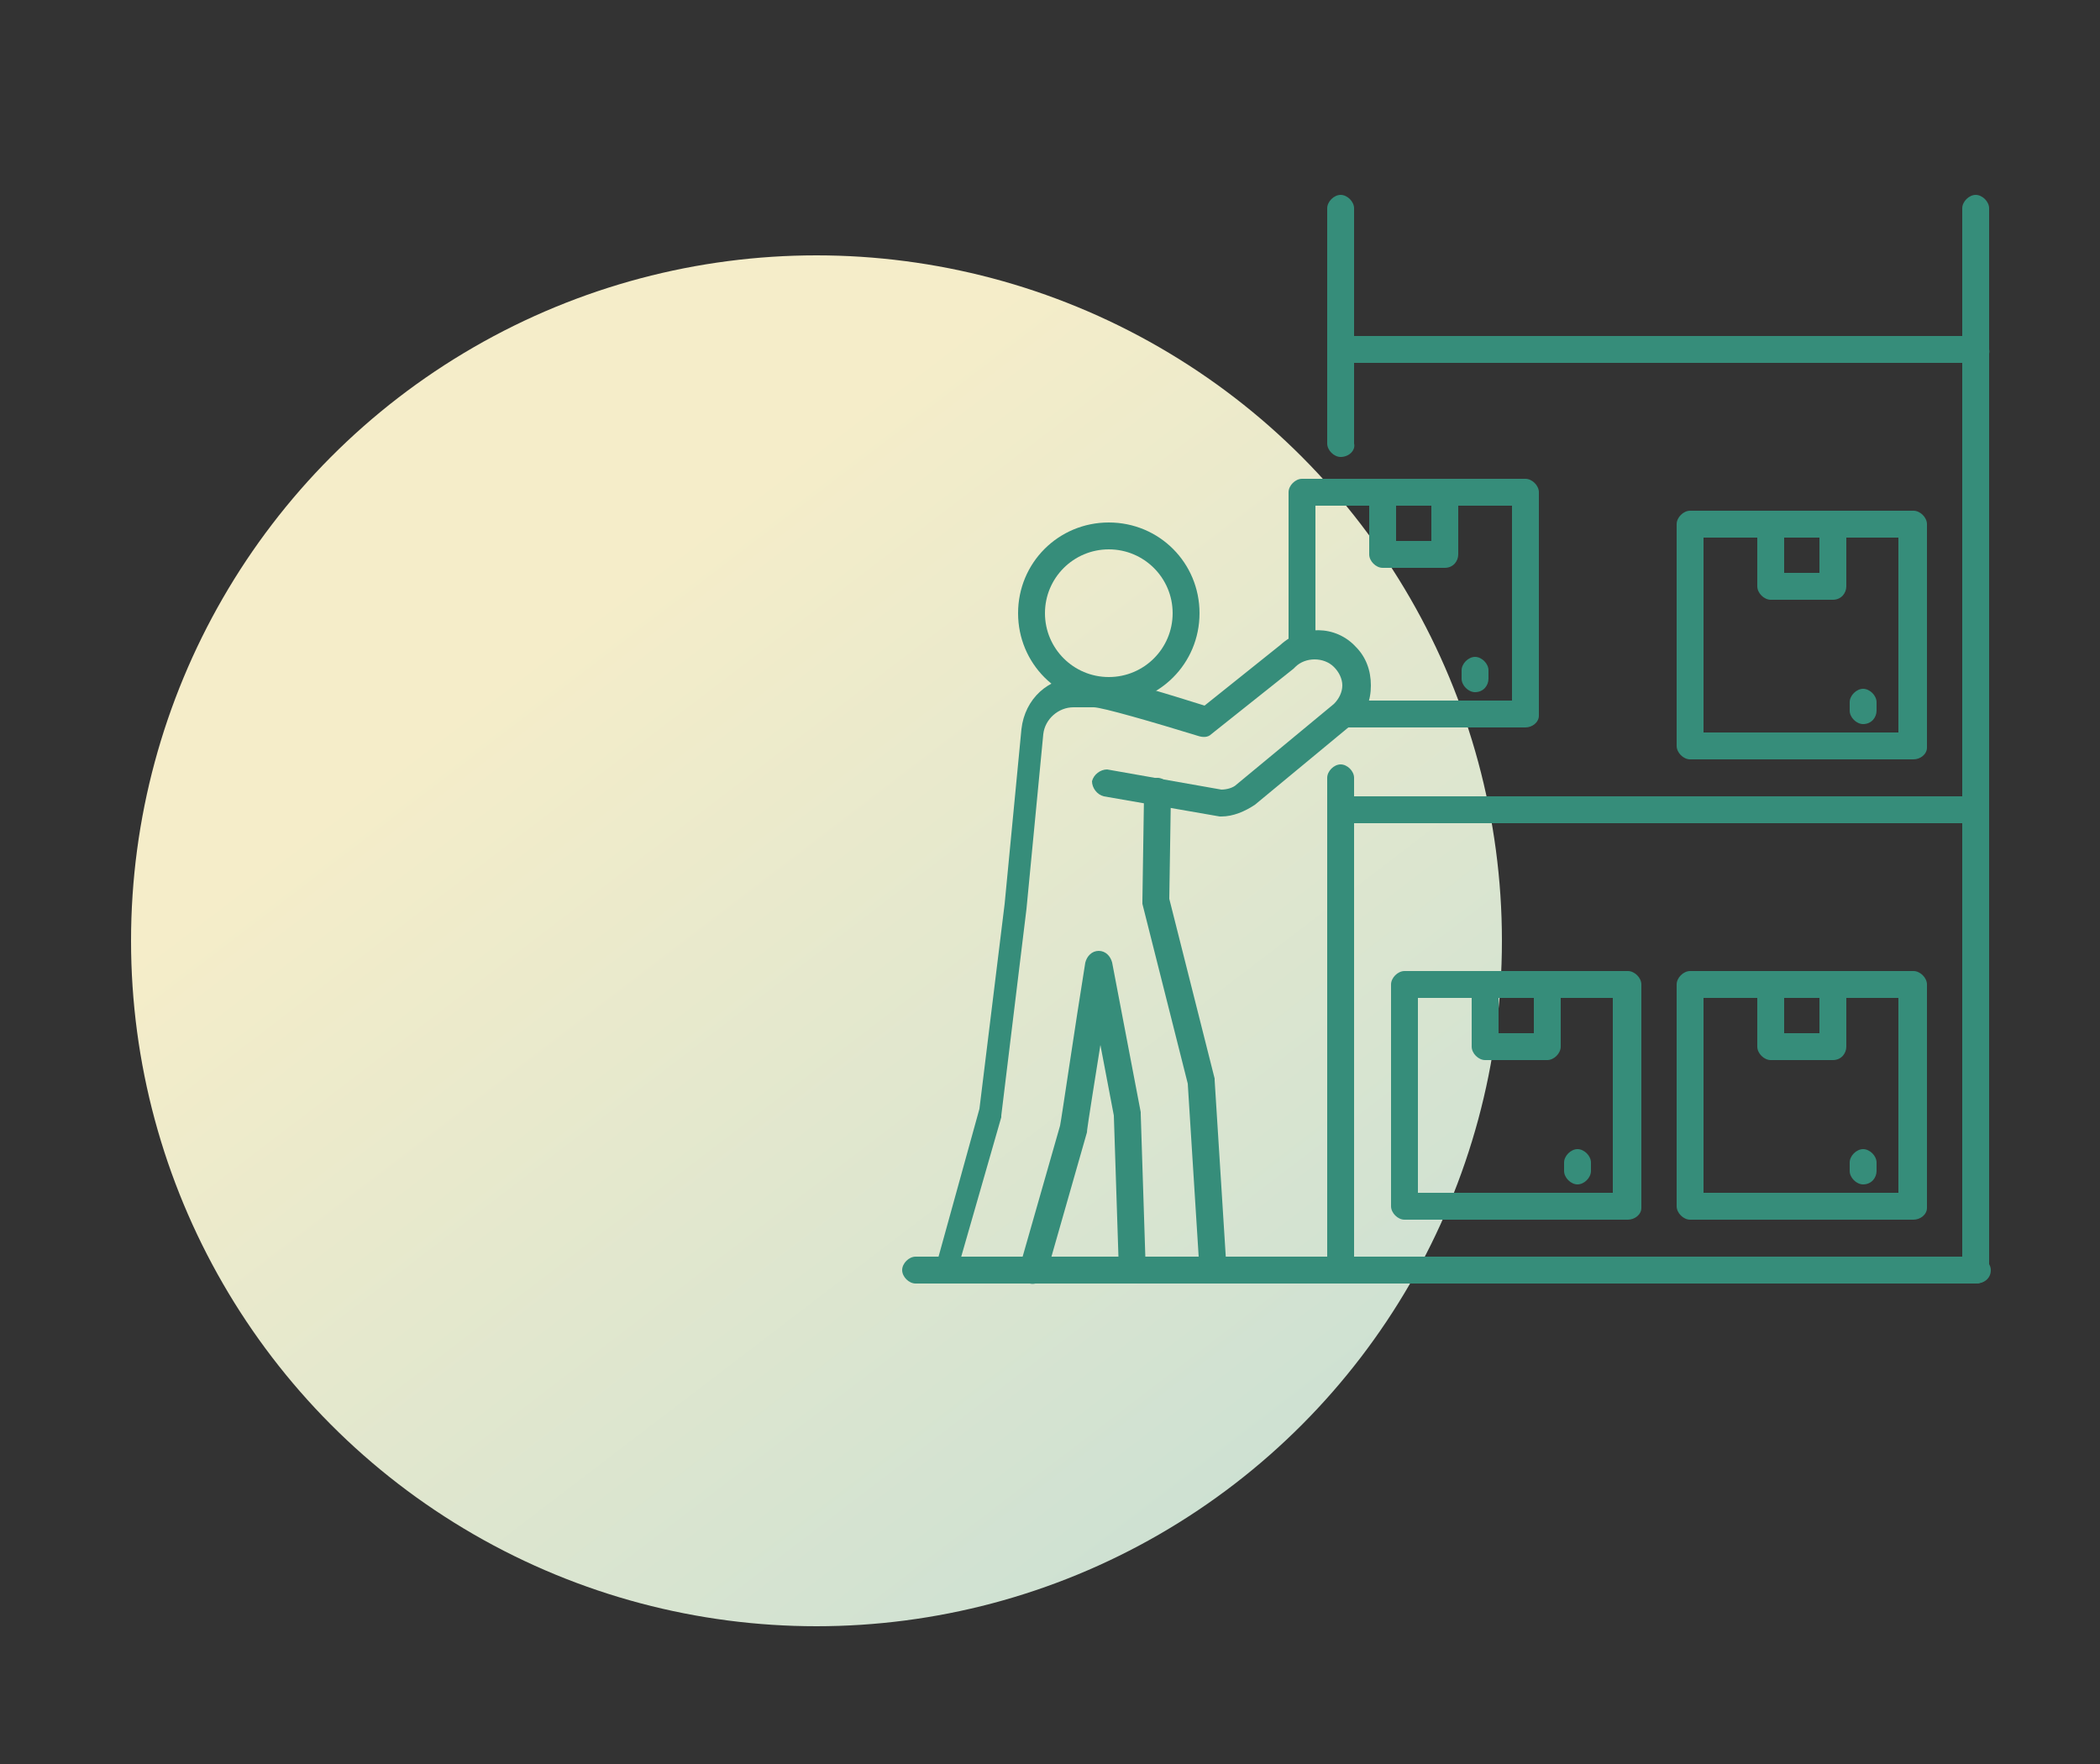 <?xml version="1.0" encoding="utf-8"?>
<!-- Generator: Adobe Illustrator 24.1.0, SVG Export Plug-In . SVG Version: 6.00 Build 0)  -->
<svg version="1.1" id="Layer_1" xmlns="http://www.w3.org/2000/svg" xmlns:xlink="http://www.w3.org/1999/xlink" x="0px" y="0px"
	 width="125px" height="105px" viewBox="0 0 125 105" style="enable-background:new 0 0 125 105;" xml:space="preserve">
<rect x="0" y="0" width="125" height="105" fill="#333333" stroke="none"/>
<style type="text/css">
	.st0{fill:url(#SVGID_1_);}
	.st1{display:none;}
	.st2{display:inline;}
	.st3{fill:#368D7A;}
</style>
<linearGradient id="SVGID_1_" gradientUnits="userSpaceOnUse" x1="34.129" y1="37.043" x2="83.66" y2="101.879">
	<stop  offset="0" style="stop-color:#F5EDC9"/>
	<stop  offset="1" style="stop-color:#C4DED5"/>
</linearGradient>
<circle class="st0" cx="48.6" cy="56" r="40.8"/>
<g class="st1">
	<g class="st2">
		<path class="st3" d="M117.6,76.4H54.5c-0.4,0-0.8-0.4-0.8-0.8V30.2c0-0.3,0.2-0.6,0.4-0.7l31.6-17.8c0.2-0.1,0.5-0.1,0.8,0
			L118,29.5c0.3,0.1,0.4,0.4,0.4,0.7v45.4C118.5,76.1,118.1,76.4,117.6,76.4z M55.3,74.8h61.6V30.7L86.1,13.3L55.3,30.7V74.8z"/>
	</g>
	<g class="st2">
		<path class="st3" d="M107.8,76.4c-0.4,0-0.8-0.4-0.8-0.8V40.3H65.1v35.3c0,0.4-0.4,0.8-0.8,0.8s-0.8-0.4-0.8-0.8V39.5
			c0-0.4,0.4-0.8,0.8-0.8h43.4c0.4,0,0.8,0.4,0.8,0.8v36.1C108.6,76.1,108.2,76.4,107.8,76.4z"/>
	</g>
	<g class="st2">
		<path class="st3" d="M100.8,50.7H71.3c-0.4,0-0.8-0.4-0.8-0.8s0.4-0.8,0.8-0.8h29.6c0.4,0,0.8,0.4,0.8,0.8S101.3,50.7,100.8,50.7z
			"/>
	</g>
	<g class="st2">
		<path class="st3" d="M88.4,33h-4.6c-0.4,0-0.8-0.4-0.8-0.8c0-0.4,0.4-0.8,0.8-0.8h4.6c0.4,0,0.8,0.4,0.8,0.8
			C89.2,32.6,88.8,33,88.4,33z"/>
	</g>
	<g class="st2">
		<path class="st3" d="M100.8,58.6H71.3c-0.4,0-0.8-0.4-0.8-0.8s0.4-0.8,0.8-0.8h29.6c0.4,0,0.8,0.4,0.8,0.8S101.3,58.6,100.8,58.6z
			"/>
	</g>
	<g class="st2">
		<path class="st3" d="M100.8,66.5H71.3c-0.4,0-0.8-0.4-0.8-0.8c0-0.4,0.4-0.8,0.8-0.8h29.6c0.4,0,0.8,0.4,0.8,0.8
			C101.6,66.2,101.3,66.5,100.8,66.5z"/>
	</g>
</g>
<g>
	<g>
		<path class="st3" d="M117.6,76.4c-0.4,0-0.8-0.4-0.8-0.8V12.4c0-0.4,0.4-0.8,0.8-0.8c0.4,0,0.8,0.4,0.8,0.8v63.2
			C118.5,76,118.1,76.4,117.6,76.4z"/>
	</g>
	<g>
		<path class="st3" d="M117.6,21.6H79.8c-0.4,0-0.8-0.4-0.8-0.8c0-0.4,0.4-0.8,0.8-0.8h37.8c0.4,0,0.8,0.4,0.8,0.8
			C118.5,21.2,118.1,21.6,117.6,21.6z"/>
	</g>
	<g>
		<path class="st3" d="M79.8,27.2c-0.4,0-0.8-0.4-0.8-0.8v-14c0-0.4,0.4-0.8,0.8-0.8c0.4,0,0.8,0.4,0.8,0.8v14
			C80.7,26.8,80.3,27.2,79.8,27.2z"/>
	</g>
	<g>
		<path class="st3" d="M79.8,76.4c-0.4,0-0.8-0.4-0.8-0.8V46.3c0-0.4,0.4-0.8,0.8-0.8c0.4,0,0.8,0.4,0.8,0.8v29.3
			C80.7,76.1,80.3,76.4,79.8,76.4z"/>
	</g>
	<g>
		<path class="st3" d="M117.6,49H79.8c-0.4,0-0.8-0.4-0.8-0.8s0.4-0.8,0.8-0.8h37.8c0.4,0,0.8,0.4,0.8,0.8S118.1,49,117.6,49z"/>
	</g>
	<g>
		<path class="st3" d="M113.9,45.2h-13.3c-0.4,0-0.8-0.4-0.8-0.8V31.2c0-0.4,0.4-0.8,0.8-0.8h13.3c0.4,0,0.8,0.4,0.8,0.8v13.3
			C114.7,44.9,114.3,45.2,113.9,45.2z M101.4,43.6h11.6V32h-11.6V43.6z"/>
	</g>
	<g>
		<path class="st3" d="M109.1,35.7h-3.7c-0.4,0-0.8-0.4-0.8-0.8v-3.7c0-0.4,0.4-0.8,0.8-0.8c0.4,0,0.8,0.4,0.8,0.8v2.9h2.1v-2.9
			c0-0.4,0.4-0.8,0.8-0.8c0.4,0,0.8,0.4,0.8,0.8v3.7C109.9,35.3,109.6,35.7,109.1,35.7z"/>
	</g>
	<g>
		<path class="st3" d="M110.9,43.1c-0.4,0-0.8-0.4-0.8-0.8v-0.5c0-0.4,0.4-0.8,0.8-0.8c0.4,0,0.8,0.4,0.8,0.8v0.5
			C111.7,42.7,111.4,43.1,110.9,43.1z"/>
	</g>
	<g>
		<path class="st3" d="M90.8,43.3H80.1c-0.4,0-0.8-0.4-0.8-0.8s0.4-0.8,0.8-0.8H90V30.1H78.3v8.4c0,0.4-0.4,0.8-0.8,0.8
			c-0.4,0-0.8-0.4-0.8-0.8v-9.2c0-0.4,0.4-0.8,0.8-0.8h13.3c0.4,0,0.8,0.4,0.8,0.8v13.3C91.6,43,91.2,43.3,90.8,43.3z"/>
	</g>
	<g>
		<path class="st3" d="M86,33.8h-3.7c-0.4,0-0.8-0.4-0.8-0.8v-3.7c0-0.4,0.4-0.8,0.8-0.8c0.4,0,0.8,0.4,0.8,0.8v2.9h2.1v-2.9
			c0-0.4,0.4-0.8,0.8-0.8c0.4,0,0.8,0.4,0.8,0.8V33C86.8,33.4,86.5,33.8,86,33.8z"/>
	</g>
	<g>
		<path class="st3" d="M87.8,41.2c-0.4,0-0.8-0.4-0.8-0.8v-0.5c0-0.4,0.4-0.8,0.8-0.8c0.4,0,0.8,0.4,0.8,0.8v0.5
			C88.6,40.8,88.3,41.2,87.8,41.2z"/>
	</g>
	<g>
		<path class="st3" d="M113.9,72.6h-13.3c-0.4,0-0.8-0.4-0.8-0.8V58.6c0-0.4,0.4-0.8,0.8-0.8h13.3c0.4,0,0.8,0.4,0.8,0.8v13.3
			C114.7,72.3,114.3,72.6,113.9,72.6z M101.4,71h11.6V59.4h-11.6V71z"/>
	</g>
	<g>
		<path class="st3" d="M109.1,63.1h-3.7c-0.4,0-0.8-0.4-0.8-0.8v-3.7c0-0.4,0.4-0.8,0.8-0.8c0.4,0,0.8,0.4,0.8,0.8v2.9h2.1v-2.9
			c0-0.4,0.4-0.8,0.8-0.8c0.4,0,0.8,0.4,0.8,0.8v3.7C109.9,62.7,109.6,63.1,109.1,63.1z"/>
	</g>
	<g>
		<path class="st3" d="M110.9,70.5c-0.4,0-0.8-0.4-0.8-0.8v-0.5c0-0.4,0.4-0.8,0.8-0.8c0.4,0,0.8,0.4,0.8,0.8v0.5
			C111.7,70.1,111.4,70.5,110.9,70.5z"/>
	</g>
	<g>
		<path class="st3" d="M96.9,72.6H83.6c-0.4,0-0.8-0.4-0.8-0.8V58.6c0-0.4,0.4-0.8,0.8-0.8h13.3c0.4,0,0.8,0.4,0.8,0.8v13.3
			C97.7,72.3,97.3,72.6,96.9,72.6z M84.4,71H96V59.4H84.4V71z"/>
	</g>
	<g>
		<path class="st3" d="M92.1,63.1h-3.7c-0.4,0-0.8-0.4-0.8-0.8v-3.7c0-0.4,0.4-0.8,0.8-0.8c0.4,0,0.8,0.4,0.8,0.8v2.9h2.1v-2.9
			c0-0.4,0.4-0.8,0.8-0.8s0.8,0.4,0.8,0.8v3.7C92.9,62.7,92.5,63.1,92.1,63.1z"/>
	</g>
	<g>
		<path class="st3" d="M93.9,70.5c-0.4,0-0.8-0.4-0.8-0.8v-0.5c0-0.4,0.4-0.8,0.8-0.8c0.4,0,0.8,0.4,0.8,0.8v0.5
			C94.7,70.1,94.3,70.5,93.9,70.5z"/>
	</g>
	<g>
		<path class="st3" d="M72.2,76.4c-0.4,0-0.8-0.3-0.8-0.8l-0.7-11.1l-2.7-10.7c0-0.1,0-0.1,0-0.2l0.1-6.5c0-0.4,0.4-0.8,0.8-0.8
			c0,0,0,0,0,0c0.4,0,0.8,0.4,0.8,0.8l-0.1,6.4l2.7,10.7c0,0,0,0.1,0,0.1l0.7,11.1C73.1,76,72.7,76.4,72.2,76.4
			C72.3,76.4,72.3,76.4,72.2,76.4z"/>
	</g>
	<g>
		<path class="st3" d="M67.4,76.4c-0.4,0-0.8-0.3-0.8-0.8l-0.3-9.2l-0.8-4.2c-0.8,5-0.8,5.1-0.8,5.2l-2.4,8.4
			c-0.1,0.4-0.6,0.7-1,0.6c-0.4-0.1-0.7-0.6-0.6-1l2.4-8.4c0.1-0.5,0.9-6,1.5-9.7c0.1-0.4,0.4-0.7,0.8-0.7c0.4,0,0.7,0.3,0.8,0.7
			l1.7,8.9c0,0,0,0.1,0,0.1l0.3,9.3C68.2,76,67.9,76.4,67.4,76.4C67.4,76.4,67.4,76.4,67.4,76.4z"/>
	</g>
	<g>
		<path class="st3" d="M56.5,76.4c-0.1,0-0.1,0-0.2,0c-0.4-0.1-0.7-0.6-0.6-1l2.6-9.4l1.5-12.2l1-10.4c0.2-1.8,1.6-3.1,3.4-3.1h1.2
			c0.9,0,4.7,1.2,6.3,1.7l4.5-3.6c1.3-1.2,3.3-1.2,4.5,0.1c0.6,0.6,0.9,1.4,0.9,2.3c0,0.9-0.3,1.7-1,2.3c0,0,0,0-0.1,0l-5.8,4.8
			c0,0,0,0,0,0c-0.6,0.4-1.3,0.7-2,0.7c0,0-0.1,0-0.1,0l-6.9-1.2c-0.4-0.1-0.7-0.5-0.7-0.9c0.1-0.4,0.5-0.7,0.9-0.7l6.8,1.2
			c0.3,0,0.7-0.1,0.9-0.3l5.8-4.8c0.3-0.3,0.5-0.7,0.5-1.1c0-0.4-0.2-0.8-0.5-1.1c-0.6-0.6-1.7-0.6-2.3,0c0,0,0,0-0.1,0.1l-4.9,3.9
			c-0.2,0.2-0.5,0.2-0.8,0.1c-2.6-0.8-5.7-1.7-6.2-1.7h-1.2c-0.9,0-1.7,0.7-1.8,1.6l-1,10.4c0,0,0,0,0,0l-1.5,12.3c0,0,0,0.1,0,0.1
			l-2.7,9.4C57.2,76.2,56.8,76.4,56.5,76.4z"/>
	</g>
	<g>
		<path class="st3" d="M66,41.9c-3,0-5.4-2.4-5.4-5.4c0-3,2.4-5.4,5.4-5.4c3,0,5.4,2.4,5.4,5.4C71.4,39.5,69,41.9,66,41.9z M66,32.7
			c-2.1,0-3.8,1.7-3.8,3.8s1.7,3.8,3.8,3.8s3.8-1.7,3.8-3.8S68.1,32.7,66,32.7z"/>
	</g>
	<g>
		<path class="st3" d="M117.6,76.4H54.5c-0.4,0-0.8-0.4-0.8-0.8c0-0.4,0.4-0.8,0.8-0.8h63.2c0.4,0,0.8,0.4,0.8,0.8
			C118.5,76.1,118.1,76.4,117.6,76.4z"/>
	</g>
</g>
<g class="st1">
	<g class="st2">
		<path class="st3" d="M54.5,60.6c-0.4,0-0.8-0.4-0.8-0.8V30.2c0-0.3,0.2-0.6,0.4-0.7l31.6-17.8c0.2-0.1,0.5-0.1,0.8,0L118,29.5
			c0.3,0.1,0.4,0.4,0.4,0.7v23.3c0,0.4-0.4,0.8-0.8,0.8c-0.4,0-0.8-0.4-0.8-0.8V30.7L86.1,13.3L55.3,30.7v29.1
			C55.3,60.3,54.9,60.6,54.5,60.6z"/>
	</g>
	<g class="st2">
		<path class="st3" d="M64.3,76.4h-9.9c-0.4,0-0.8-0.4-0.8-0.8v-9.9c0-0.4,0.4-0.8,0.8-0.8h9.9c0.4,0,0.8,0.4,0.8,0.8v9.9
			C65.1,76.1,64.8,76.4,64.3,76.4z M55.3,74.8h8.3v-8.3h-8.3V74.8z"/>
	</g>
	<g class="st2">
		<path class="st3" d="M108.4,72H106c-0.4,0-0.8-0.4-0.8-0.8c0-0.4,0.4-0.8,0.8-0.8h2.4c0.4,0,0.8,0.4,0.8,0.8
			C109.2,71.7,108.9,72,108.4,72z"/>
	</g>
	<g class="st2">
		<path class="st3" d="M111.7,76.4c-2.3,0-4.1-1.8-4.1-4.1c0-2.3,1.8-4.1,4.1-4.1s4.1,1.8,4.1,4.1C115.8,74.6,113.9,76.4,111.7,76.4
			z M111.7,69.8c-1.4,0-2.5,1.1-2.5,2.5c0,1.4,1.1,2.5,2.5,2.5c1.4,0,2.5-1.1,2.5-2.5C114.2,70.9,113,69.8,111.7,69.8z"/>
	</g>
	<g class="st2">
		<path class="st3" d="M86.3,76.4c-2.3,0-4.1-1.8-4.1-4.1c0-2.3,1.8-4.1,4.1-4.1c2.3,0,4.1,1.8,4.1,4.1
			C90.4,74.6,88.5,76.4,86.3,76.4z M86.3,69.8c-1.4,0-2.5,1.1-2.5,2.5c0,1.4,1.1,2.5,2.5,2.5c1.4,0,2.5-1.1,2.5-2.5
			C88.8,70.9,87.6,69.8,86.3,69.8z"/>
	</g>
	<g class="st2">
		<path class="st3" d="M106,72H89.5c-0.4,0-0.8-0.4-0.8-0.8c0-0.4,0.4-0.8,0.8-0.8h15.7V48.4H80.9v22.1H83c0.4,0,0.8,0.4,0.8,0.8
			c0,0.4-0.4,0.8-0.8,0.8h-2.9c-0.4,0-0.8-0.4-0.8-0.8V47.5c0-0.4,0.4-0.8,0.8-0.8H106c0.4,0,0.8,0.4,0.8,0.8v23.7
			C106.9,71.7,106.5,72,106,72z"/>
	</g>
	<g class="st2">
		<path class="st3" d="M59.4,68.8c-0.4,0-0.8-0.4-0.8-0.8v-2.3c0-0.4,0.4-0.8,0.8-0.8s0.8,0.4,0.8,0.8V68
			C60.2,68.5,59.8,68.8,59.4,68.8z"/>
	</g>
	<g class="st2">
		<path class="st3" d="M69.3,66.5h-9.9c-0.4,0-0.8-0.4-0.8-0.8v-9.9c0-0.4,0.4-0.8,0.8-0.8h9.9c0.4,0,0.8,0.4,0.8,0.8v9.9
			C70.1,66.2,69.7,66.5,69.3,66.5z M60.2,64.9h8.3v-8.3h-8.3V64.9z"/>
	</g>
	<g class="st2">
		<path class="st3" d="M64.3,59c-0.4,0-0.8-0.4-0.8-0.8v-2.3c0-0.4,0.4-0.8,0.8-0.8c0.4,0,0.8,0.4,0.8,0.8v2.3
			C65.1,58.6,64.8,59,64.3,59z"/>
	</g>
	<g class="st2">
		<path class="st3" d="M74.2,76.4h-9.9c-0.4,0-0.8-0.4-0.8-0.8v-9.9c0-0.4,0.4-0.8,0.8-0.8h9.9c0.4,0,0.8,0.4,0.8,0.8v9.9
			C75,76.1,74.7,76.4,74.2,76.4z M65.1,74.8h8.3v-8.3h-8.3V74.8z"/>
	</g>
	<g class="st2">
		<path class="st3" d="M69.3,68.8c-0.4,0-0.8-0.4-0.8-0.8v-2.3c0-0.4,0.4-0.8,0.8-0.8c0.4,0,0.8,0.4,0.8,0.8V68
			C70.1,68.5,69.7,68.8,69.3,68.8z"/>
	</g>
	<g class="st2">
		<path class="st3" d="M60.4,52.7c-0.4,0-0.8-0.4-0.8-0.8V38.1c0-0.4,0.4-0.8,0.8-0.8h51.1c0.4,0,0.8,0.4,0.8,0.8v12.6
			c0,0.4-0.4,0.8-0.8,0.8c-0.4,0-0.8-0.4-0.8-0.8V38.9H61.2v13C61.2,52.4,60.8,52.7,60.4,52.7z"/>
	</g>
	<g class="st2">
		<path class="st3" d="M88.4,33h-4.6c-0.4,0-0.8-0.4-0.8-0.8c0-0.4,0.4-0.8,0.8-0.8h4.6c0.4,0,0.8,0.4,0.8,0.8
			C89.2,32.6,88.8,33,88.4,33z"/>
	</g>
	<g class="st2">
		<path class="st3" d="M116.4,72h-1.5c-0.4,0-0.8-0.4-0.8-0.8c0-0.4,0.4-0.8,0.8-0.8h1.5c0.3,0,0.5-0.2,0.5-0.5v-3.9
			c0-0.2,0-0.3-0.1-0.5c0,0,0,0,0,0l-2.4-6.3c-0.5-1.1-1.5-1.9-2.7-2.1l-5.8-1c-0.4-0.1-0.7-0.5-0.7-0.9c0.1-0.4,0.5-0.7,0.9-0.7
			l5.8,1c1.8,0.3,3.2,1.5,3.9,3.1c0,0,0,0,0,0l2.4,6.3c0.1,0.3,0.2,0.7,0.2,1.1V70C118.5,71.1,117.5,72,116.4,72z"/>
	</g>
	<g class="st2">
		<path class="st3" d="M117.6,76.4H54.5c-0.4,0-0.8-0.4-0.8-0.8c0-0.4,0.4-0.8,0.8-0.8h63.2c0.4,0,0.8,0.4,0.8,0.8
			C118.5,76.1,118.1,76.4,117.6,76.4z"/>
	</g>
</g>
</svg>
